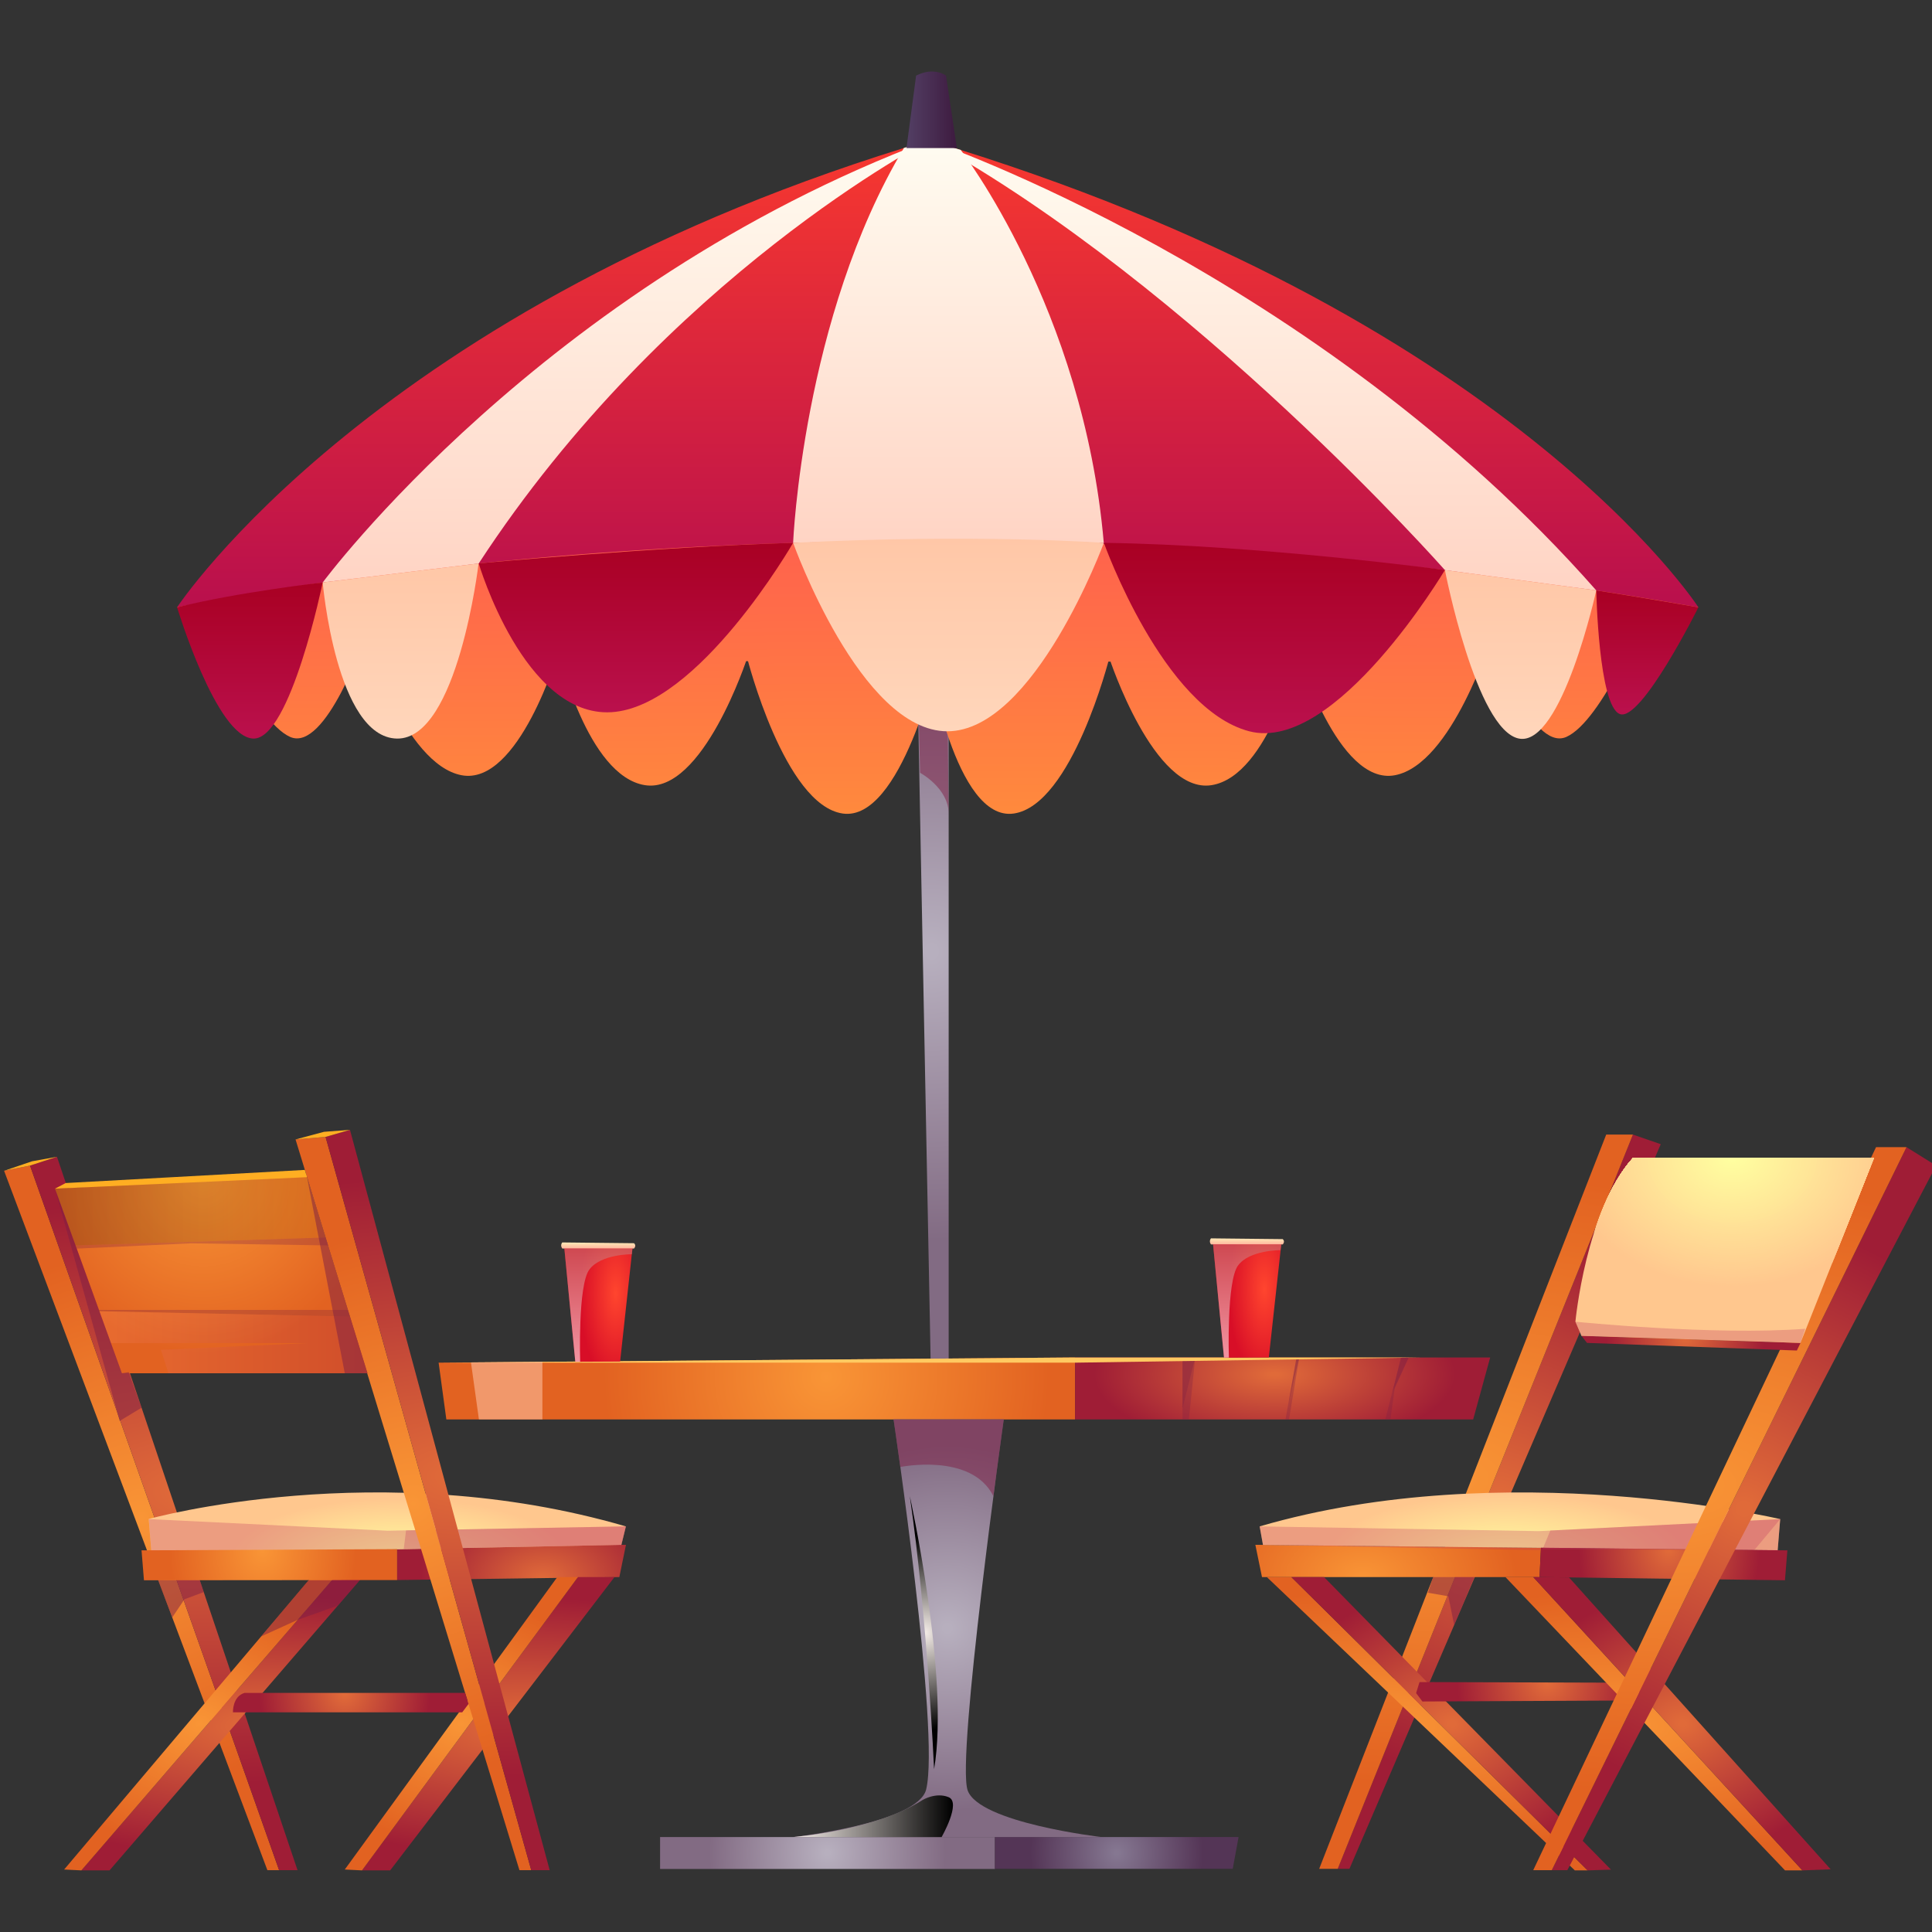 <?xml version="1.0" encoding="utf-8"?>
<!-- Generator: Adobe Illustrator 24.0.1, SVG Export Plug-In . SVG Version: 6.00 Build 0)  -->
<svg version="1.1" id="Layer_1" xmlns="http://www.w3.org/2000/svg" xmlns:xlink="http://www.w3.org/1999/xlink" x="0px" y="0px"
	 viewBox="0 0 175 175" style="enable-background:new 0 0 175 175;" xml:space="preserve">
<rect x="0" y="0" width="175" height="175" fill="#333333" stroke="none"/>
<style type="text/css">
	.st0{fill-rule:evenodd;clip-rule:evenodd;fill:url(#SVGID_1_);}
	.st1{fill-rule:evenodd;clip-rule:evenodd;fill:url(#SVGID_2_);}
	.st2{fill-rule:evenodd;clip-rule:evenodd;fill:url(#SVGID_3_);}
	.st3{fill-rule:evenodd;clip-rule:evenodd;fill:url(#SVGID_4_);}
	.st4{fill-rule:evenodd;clip-rule:evenodd;fill:url(#SVGID_5_);}
	.st5{fill-rule:evenodd;clip-rule:evenodd;fill:url(#SVGID_6_);}
	.st6{opacity:0.3;fill-rule:evenodd;clip-rule:evenodd;fill:#BF3B5E;}
	.st7{fill-rule:evenodd;clip-rule:evenodd;fill:url(#SVGID_7_);}
	.st8{fill-rule:evenodd;clip-rule:evenodd;fill:url(#SVGID_8_);}
	.st9{fill-rule:evenodd;clip-rule:evenodd;fill:url(#SVGID_9_);}
	.st10{fill-rule:evenodd;clip-rule:evenodd;fill:url(#SVGID_10_);}
	.st11{fill-rule:evenodd;clip-rule:evenodd;fill:url(#SVGID_11_);}
	.st12{fill-rule:evenodd;clip-rule:evenodd;fill:url(#SVGID_12_);}
	.st13{fill-rule:evenodd;clip-rule:evenodd;fill:url(#SVGID_13_);}
	.st14{fill-rule:evenodd;clip-rule:evenodd;fill:url(#SVGID_14_);}
	.st15{clip-path:url(#SVGID_16_);fill:#FFC78E;}
	.st16{clip-path:url(#SVGID_16_);fill:#FFC88E;}
	.st17{clip-path:url(#SVGID_16_);fill:#FFC98F;}
	.st18{clip-path:url(#SVGID_16_);fill:#FFCA8F;}
	.st19{clip-path:url(#SVGID_16_);fill:#FFCB8F;}
	.st20{clip-path:url(#SVGID_16_);fill:#FFCC90;}
	.st21{clip-path:url(#SVGID_16_);fill:#FFCD90;}
	.st22{clip-path:url(#SVGID_16_);fill:#FFCE90;}
	.st23{clip-path:url(#SVGID_16_);fill:#FFCF91;}
	.st24{clip-path:url(#SVGID_16_);fill:#FFD091;}
	.st25{clip-path:url(#SVGID_16_);fill:#FFD191;}
	.st26{clip-path:url(#SVGID_16_);fill:#FFD292;}
	.st27{clip-path:url(#SVGID_16_);fill:#FFD392;}
	.st28{clip-path:url(#SVGID_16_);fill:#FFD492;}
	.st29{clip-path:url(#SVGID_16_);fill:#FFD593;}
	.st30{clip-path:url(#SVGID_16_);fill:#FFD693;}
	.st31{clip-path:url(#SVGID_16_);fill:#FFD793;}
	.st32{clip-path:url(#SVGID_16_);fill:#FFD894;}
	.st33{clip-path:url(#SVGID_16_);fill:#FFD994;}
	.st34{clip-path:url(#SVGID_16_);fill:#FFDA94;}
	.st35{clip-path:url(#SVGID_16_);fill:#FFDB95;}
	.st36{clip-path:url(#SVGID_16_);fill:#FFDC95;}
	.st37{clip-path:url(#SVGID_16_);fill:#FFDD95;}
	.st38{clip-path:url(#SVGID_16_);fill:#FFDE96;}
	.st39{clip-path:url(#SVGID_16_);fill:#FFDF96;}
	.st40{clip-path:url(#SVGID_16_);fill:#FFE096;}
	.st41{clip-path:url(#SVGID_16_);fill:#FFE197;}
	.st42{clip-path:url(#SVGID_16_);fill:#FFE297;}
	.st43{clip-path:url(#SVGID_16_);fill:#FFE497;}
	.st44{clip-path:url(#SVGID_16_);fill:#FFE597;}
	.st45{clip-path:url(#SVGID_16_);fill:#FFE698;}
	.st46{clip-path:url(#SVGID_16_);fill:#FFE798;}
	.st47{clip-path:url(#SVGID_16_);fill:#FFE898;}
	.st48{clip-path:url(#SVGID_16_);fill:#FFE999;}
	.st49{clip-path:url(#SVGID_16_);fill:#FFEA99;}
	.st50{clip-path:url(#SVGID_16_);fill:#FFEB99;}
	.st51{clip-path:url(#SVGID_16_);fill:#FFEC9A;}
	.st52{clip-path:url(#SVGID_16_);fill:#FFED9A;}
	.st53{clip-path:url(#SVGID_16_);fill:#FFEE9A;}
	.st54{clip-path:url(#SVGID_16_);fill:#FFEF9B;}
	.st55{clip-path:url(#SVGID_16_);fill:#FFF09B;}
	.st56{clip-path:url(#SVGID_16_);fill:#FFF19B;}
	.st57{clip-path:url(#SVGID_16_);fill:#FFF29C;}
	.st58{clip-path:url(#SVGID_16_);fill:#FFF39C;}
	.st59{clip-path:url(#SVGID_16_);fill:#FFF49C;}
	.st60{clip-path:url(#SVGID_16_);fill:#FFF59D;}
	.st61{clip-path:url(#SVGID_16_);fill:#FFF69D;}
	.st62{clip-path:url(#SVGID_16_);fill:#FFF79D;}
	.st63{clip-path:url(#SVGID_16_);fill:#FFF89E;}
	.st64{clip-path:url(#SVGID_16_);fill:#FFF99E;}
	.st65{clip-path:url(#SVGID_16_);fill:#FFFA9E;}
	.st66{clip-path:url(#SVGID_16_);fill:#FFFB9F;}
	.st67{clip-path:url(#SVGID_16_);fill:#FFFC9F;}
	.st68{clip-path:url(#SVGID_16_);fill:#FFFD9F;}
	.st69{clip-path:url(#SVGID_16_);fill:#FFFEA0;}
	.st70{clip-path:url(#SVGID_16_);fill:#FFFFA0;}
	.st71{opacity:0.5;fill-rule:evenodd;clip-rule:evenodd;fill:#7E1E44;}
	.st72{fill-rule:evenodd;clip-rule:evenodd;fill:url(#SVGID_17_);}
	.st73{fill-rule:evenodd;clip-rule:evenodd;fill:url(#SVGID_18_);}
	.st74{fill-rule:evenodd;clip-rule:evenodd;fill:url(#SVGID_19_);}
	.st75{fill-rule:evenodd;clip-rule:evenodd;fill:url(#SVGID_20_);}
	.st76{fill-rule:evenodd;clip-rule:evenodd;fill:url(#SVGID_21_);}
	.st77{fill-rule:evenodd;clip-rule:evenodd;fill:url(#SVGID_22_);}
	.st78{fill-rule:evenodd;clip-rule:evenodd;fill:url(#SVGID_23_);}
	.st79{fill-rule:evenodd;clip-rule:evenodd;fill:url(#SVGID_24_);}
	.st80{opacity:0.3;fill-rule:evenodd;clip-rule:evenodd;fill:#7E1E44;}
	.st81{fill-rule:evenodd;clip-rule:evenodd;fill:#FFC961;}
	.st82{opacity:0.5;fill-rule:evenodd;clip-rule:evenodd;fill:#FFCEB6;}
	.st83{fill-rule:evenodd;clip-rule:evenodd;fill:url(#SVGID_25_);}
	.st84{fill-rule:evenodd;clip-rule:evenodd;fill:url(#SVGID_26_);}
	.st85{fill-rule:evenodd;clip-rule:evenodd;fill:url(#SVGID_27_);}
	.st86{fill-rule:evenodd;clip-rule:evenodd;fill:url(#SVGID_28_);}
	.st87{fill-rule:evenodd;clip-rule:evenodd;fill:url(#SVGID_29_);}
	.st88{fill-rule:evenodd;clip-rule:evenodd;fill:url(#SVGID_30_);}
	.st89{fill-rule:evenodd;clip-rule:evenodd;fill:url(#SVGID_31_);}
	.st90{fill-rule:evenodd;clip-rule:evenodd;fill:url(#SVGID_32_);}
	.st91{fill-rule:evenodd;clip-rule:evenodd;fill:url(#SVGID_33_);}
	.st92{fill-rule:evenodd;clip-rule:evenodd;fill:url(#SVGID_34_);}
	.st93{fill-rule:evenodd;clip-rule:evenodd;fill:url(#SVGID_35_);}
	.st94{fill-rule:evenodd;clip-rule:evenodd;fill:url(#SVGID_36_);}
	.st95{fill-rule:evenodd;clip-rule:evenodd;fill:url(#SVGID_37_);}
	.st96{fill-rule:evenodd;clip-rule:evenodd;fill:url(#SVGID_38_);}
	.st97{fill-rule:evenodd;clip-rule:evenodd;fill:#FFAE22;}
	.st98{fill-rule:evenodd;clip-rule:evenodd;fill:url(#SVGID_39_);}
	.st99{opacity:0.2;fill-rule:evenodd;clip-rule:evenodd;fill:url(#SVGID_40_);}
	.st100{opacity:0.2;fill-rule:evenodd;clip-rule:evenodd;fill:url(#SVGID_41_);}
	.st101{fill-rule:evenodd;clip-rule:evenodd;fill:url(#SVGID_42_);}
	.st102{fill-rule:evenodd;clip-rule:evenodd;fill:url(#SVGID_43_);}
	.st103{fill-rule:evenodd;clip-rule:evenodd;fill:url(#SVGID_44_);}
	.st104{fill-rule:evenodd;clip-rule:evenodd;fill:url(#SVGID_45_);}
	.st105{fill-rule:evenodd;clip-rule:evenodd;fill:url(#SVGID_46_);}
	.st106{fill-rule:evenodd;clip-rule:evenodd;fill:url(#SVGID_47_);}
	.st107{fill-rule:evenodd;clip-rule:evenodd;fill:url(#SVGID_48_);}
	.st108{fill-rule:evenodd;clip-rule:evenodd;fill:url(#SVGID_49_);}
	.st109{fill-rule:evenodd;clip-rule:evenodd;fill:url(#SVGID_50_);}
	.st110{fill-rule:evenodd;clip-rule:evenodd;fill:url(#SVGID_51_);}
	.st111{fill-rule:evenodd;clip-rule:evenodd;fill:url(#SVGID_52_);}
	.st112{fill-rule:evenodd;clip-rule:evenodd;fill:url(#SVGID_53_);}
	.st113{fill-rule:evenodd;clip-rule:evenodd;fill:url(#SVGID_54_);}
	.st114{opacity:0.67;fill-rule:evenodd;clip-rule:evenodd;fill:url(#SVGID_55_);}
	.st115{fill-rule:evenodd;clip-rule:evenodd;fill:url(#SVGID_56_);}
	.st116{fill-rule:evenodd;clip-rule:evenodd;fill:url(#SVGID_57_);}
	.st117{opacity:0.67;fill-rule:evenodd;clip-rule:evenodd;fill:url(#SVGID_58_);}
	.st118{fill-rule:evenodd;clip-rule:evenodd;fill:url(#SVGID_59_);}
	.st119{fill-rule:evenodd;clip-rule:evenodd;fill:url(#SVGID_60_);}
</style>
<g>
	
		<radialGradient id="SVGID_1_" cx="629.213" cy="136.027" r="25.69" gradientTransform="matrix(-1 0 0 1 765.009 0)" gradientUnits="userSpaceOnUse">
		<stop  offset="0.022" style="stop-color:#E06A39"/>
		<stop  offset="0.994" style="stop-color:#9F1D36"/>
	</radialGradient>
	<polygon class="st0" points="122.23,169.28 150.43,103.64 147.91,102.77 121.17,169.28 	"/>
	
		<radialGradient id="SVGID_2_" cx="635.163" cy="8780.343" r="56.656" gradientTransform="matrix(-1 0 0 0.488 765.009 -4150.869)" gradientUnits="userSpaceOnUse">
		<stop  offset="0" style="stop-color:#F99536"/>
		<stop  offset="1" style="stop-color:#E26221"/>
	</radialGradient>
	<polygon class="st1" points="147.91,102.77 145.49,102.77 119.49,169.28 121.17,169.28 	"/>
	
		<radialGradient id="SVGID_3_" cx="760.171" cy="8798.878" r="19.419" gradientTransform="matrix(-0.719 0 0 0.488 670.004 -4150.869)" gradientUnits="userSpaceOnUse">
		<stop  offset="0" style="stop-color:#F99536"/>
		<stop  offset="1" style="stop-color:#E26221"/>
	</radialGradient>
	<polygon class="st2" points="139.58,140.19 113.71,139.93 114.31,142.85 139.45,142.85 	"/>
	
		<radialGradient id="SVGID_4_" cx="592.804" cy="8826.301" r="25.12" gradientTransform="matrix(-1.247 0 0 0.488 864.623 -4150.869)" gradientUnits="userSpaceOnUse">
		<stop  offset="0" style="stop-color:#F99536"/>
		<stop  offset="1" style="stop-color:#E26221"/>
	</radialGradient>
	<polygon class="st3" points="114.75,142.85 142.65,169.42 143.81,169.42 116.97,142.85 	"/>
	
		<radialGradient id="SVGID_5_" cx="587.904" cy="156.136" r="12.473" gradientTransform="matrix(-1.247 0 0 1 864.623 0)" gradientUnits="userSpaceOnUse">
		<stop  offset="0.022" style="stop-color:#E06A39"/>
		<stop  offset="0.994" style="stop-color:#9F1D36"/>
	</radialGradient>
	<polygon class="st4" points="116.97,142.85 119.93,142.85 145.92,169.35 143.81,169.42 	"/>
	<g>
		
			<radialGradient id="SVGID_6_" cx="628.52" cy="15065.698" r="16.653" gradientTransform="matrix(-1 0 0 0.356 765.009 -5222.218)" gradientUnits="userSpaceOnUse">
			<stop  offset="0" style="stop-color:#FFFFA0"/>
			<stop  offset="1" style="stop-color:#FFC78E"/>
		</radialGradient>
		<path class="st5" d="M161.02,140.43l0.23-2.83c0,0-24.82-5.85-47.15,0.66l0.3,1.68L161.02,140.43z"/>
		<polygon class="st6" points="161.25,137.6 139.4,138.69 114.1,138.26 114.4,139.94 158.59,140.78 		"/>
	</g>
	
		<radialGradient id="SVGID_7_" cx="624.846" cy="152.401" r="8.228" gradientTransform="matrix(-1 0 0 1 765.009 0)" gradientUnits="userSpaceOnUse">
		<stop  offset="0.022" style="stop-color:#E06A39"/>
		<stop  offset="0.994" style="stop-color:#9F1D36"/>
	</radialGradient>
	<path class="st7" d="M149.98,154.02c0,0,1.64-1.27,0.53-1.59l-21.93-0.07l-0.31,1l0.57,0.76L149.98,154.02z"/>
	
		<radialGradient id="SVGID_8_" cx="576.108" cy="8826.301" r="24.672" gradientTransform="matrix(-1.247 0 0 0.488 864.623 -4150.869)" gradientUnits="userSpaceOnUse">
		<stop  offset="0" style="stop-color:#F99536"/>
		<stop  offset="1" style="stop-color:#E26221"/>
	</radialGradient>
	<polygon class="st8" points="136.36,142.85 161.69,169.42 163.26,169.42 138.88,142.85 	"/>
	
		<radialGradient id="SVGID_9_" cx="571.142" cy="156.136" r="12.105" gradientTransform="matrix(-1.247 0 0 1 864.623 0)" gradientUnits="userSpaceOnUse">
		<stop  offset="0.022" style="stop-color:#E06A39"/>
		<stop  offset="0.994" style="stop-color:#9F1D36"/>
	</radialGradient>
	<polygon class="st9" points="138.88,142.85 142.12,142.88 165.82,169.32 163.26,169.42 	"/>
	
		<radialGradient id="SVGID_10_" cx="661.713" cy="140.274" r="9.819" gradientTransform="matrix(-0.84 0 0 1 707.026 0)" gradientUnits="userSpaceOnUse">
		<stop  offset="0.022" style="stop-color:#E06A39"/>
		<stop  offset="0.994" style="stop-color:#9F1D36"/>
	</radialGradient>
	<polygon class="st10" points="161.9,140.43 161.68,143.14 139.45,142.85 139.58,140.19 	"/>
	<polygon class="st6" points="139.72,140.34 140.43,138.63 161.25,137.6 161.02,140.43 	"/>
	
		<radialGradient id="SVGID_11_" cx="607.048" cy="136.655" r="26.221" gradientTransform="matrix(-1 0 0 1 765.009 0)" gradientUnits="userSpaceOnUse">
		<stop  offset="0.022" style="stop-color:#E06A39"/>
		<stop  offset="0.994" style="stop-color:#9F1D36"/>
	</radialGradient>
	<polygon class="st11" points="141.97,169.4 175.37,105.58 172.69,103.91 140.56,169.4 	"/>
	
		<radialGradient id="SVGID_12_" cx="613.809" cy="8781.752" r="56.705" gradientTransform="matrix(-1 0 0 0.488 765.009 -4150.869)" gradientUnits="userSpaceOnUse">
		<stop  offset="0" style="stop-color:#F99536"/>
		<stop  offset="1" style="stop-color:#E26221"/>
	</radialGradient>
	<polygon class="st12" points="172.69,103.91 169.93,103.91 138.88,169.4 140.56,169.4 	"/>
	<radialGradient id="SVGID_13_" cx="155.623" cy="106.029" r="14.226" gradientUnits="userSpaceOnUse">
		<stop  offset="0" style="stop-color:#F99536"/>
		<stop  offset="1" style="stop-color:#E26221"/>
	</radialGradient>
	<polygon class="st13" points="147.96,105.58 143.25,121 163.09,121.64 169.34,105.58 	"/>
	<radialGradient id="SVGID_14_" cx="152.661" cy="121.041" r="7.197" gradientUnits="userSpaceOnUse">
		<stop  offset="0.022" style="stop-color:#E06A39"/>
		<stop  offset="0.994" style="stop-color:#9F1D36"/>
	</radialGradient>
	<polygon class="st14" points="143.25,121 143.75,121.64 162.76,122.33 163.09,121.64 	"/>
	<g>
		<g>
			<defs>
				<path id="SVGID_15_" d="M143.25,121l-0.55-1.28c0,0,0.94-10.1,5.21-14.83h21.83l-6.65,16.75L143.25,121z"/>
			</defs>
			<clipPath id="SVGID_16_">
				<use xlink:href="#SVGID_15_"  style="overflow:visible;"/>
			</clipPath>
			<rect x="142.7" y="104.89" class="st15" width="27.04" height="16.75"/>
			<path class="st15" d="M142.14,104.77v-0.44h28.17v0.44h1.94c0,6.58-6.87,11.91-15.35,11.91c-8.48,0-15.35-5.33-15.35-11.91
				H142.14z"/>
			<path class="st16" d="M142.14,104.77v-0.44h28.17v0.44h1.67c0,6.46-6.75,11.7-15.07,11.7c-8.32,0-15.07-5.24-15.07-11.7H142.14z"
				/>
			<path class="st17" d="M142.1,104.77c0-0.79,0.1-1.57,0.3-2.32v1.87h27.9v0.44h1.39c0,6.34-6.63,11.49-14.8,11.49
				C148.73,116.26,142.1,111.11,142.1,104.77z"/>
			<path class="st18" d="M142.38,104.77c0-1.56,0.41-3.04,1.14-4.39v3.94h26.77v-3.94c0.73,1.35,1.14,2.83,1.14,4.39
				c0,6.23-6.5,11.28-14.52,11.28C148.88,116.04,142.38,111,142.38,104.77z"/>
			<path class="st19" d="M142.65,104.77c0-1.53,0.4-2.98,1.12-4.31v3.86h26.26v-3.86c0.72,1.32,1.12,2.78,1.12,4.31
				c0,6.11-6.38,11.06-14.25,11.06C149.03,115.83,142.65,110.88,142.65,104.77z"/>
			<path class="st20" d="M142.92,104.77c0-1.5,0.39-2.93,1.1-4.22v3.78h25.76v-3.78c0.71,1.3,1.1,2.73,1.1,4.22
				c0,5.99-6.26,10.85-13.98,10.85S142.92,110.76,142.92,104.77z"/>
			<path class="st21" d="M143.2,104.77c0-1.47,0.38-2.87,1.08-4.14v3.7h25.25v-3.7c0.69,1.27,1.08,2.67,1.08,4.14
				c0,5.87-6.13,10.64-13.7,10.64C149.33,115.41,143.2,110.64,143.2,104.77z"/>
			<path class="st22" d="M143.47,104.77c0-1.44,0.38-2.81,1.06-4.06v3.61h24.75v-3.61c0.68,1.25,1.06,2.62,1.06,4.06
				c0,5.76-6.01,10.42-13.43,10.42C149.48,115.19,143.47,110.53,143.47,104.77z"/>
			<path class="st23" d="M143.75,104.77c0-1.41,0.37-2.75,1.03-3.97v3.53h24.24v-3.53c0.67,1.22,1.03,2.57,1.03,3.97
				c0,5.64-5.89,10.21-13.15,10.21S143.75,110.41,143.75,104.77z"/>
			<path class="st24" d="M144.02,104.77c0-1.38,0.36-2.7,1.01-3.89v3.45h23.74v-3.45c0.65,1.2,1.01,2.51,1.01,3.89
				c0,5.52-5.77,10-12.88,10C149.79,114.77,144.02,110.29,144.02,104.77z"/>
			<path class="st25" d="M144.29,104.77c0-1.35,0.35-2.64,0.99-3.81v3.36h23.23v-3.36c0.64,1.17,0.99,2.46,0.99,3.81
				c0,5.4-5.64,9.79-12.61,9.79S144.29,110.17,144.29,104.77z"/>
			<path class="st26" d="M144.57,104.77c0-1.32,0.35-2.58,0.97-3.73v3.28h22.73v-3.28c0.62,1.15,0.97,2.4,0.97,3.73
				c0,5.29-5.52,9.57-12.33,9.57C150.09,114.34,144.57,110.06,144.57,104.77z"/>
			<path class="st27" d="M144.84,104.77c0-1.29,0.34-2.52,0.95-3.64v3.2h22.22v-3.2c0.61,1.12,0.95,2.35,0.95,3.64
				c0,5.17-5.4,9.36-12.06,9.36S144.84,109.94,144.84,104.77z"/>
			<path class="st28" d="M145.12,104.77c0-1.26,0.33-2.47,0.93-3.56v3.12h21.72v-3.12c0.6,1.09,0.93,2.3,0.93,3.56
				c0,5.05-5.28,9.15-11.78,9.15C150.39,113.92,145.12,109.82,145.12,104.77z"/>
			<path class="st29" d="M145.39,104.77c0-1.23,0.32-2.41,0.9-3.48v3.03h21.21v-3.03c0.58,1.07,0.9,2.24,0.9,3.48
				c0,4.93-5.15,8.94-11.51,8.94S145.39,109.7,145.39,104.77z"/>
			<path class="st30" d="M145.66,104.77c0-1.2,0.31-2.35,0.88-3.4v2.95h20.71v-2.95c0.57,1.04,0.88,2.19,0.88,3.4
				c0,4.82-5.03,8.72-11.24,8.72C150.69,113.49,145.66,109.59,145.66,104.77z"/>
			<path class="st31" d="M145.94,104.77c0-1.17,0.31-2.29,0.86-3.31v2.87H167v-2.87c0.55,1.02,0.86,2.14,0.86,3.31
				c0,4.7-4.91,8.51-10.96,8.51S145.94,109.47,145.94,104.77z"/>
			<path class="st32" d="M146.21,104.77c0-1.15,0.3-2.24,0.84-3.23v2.78h19.7v-2.78c0.54,0.99,0.84,2.08,0.84,3.23
				c0,4.58-4.79,8.3-10.69,8.3C151,113.07,146.21,109.35,146.21,104.77z"/>
			<path class="st33" d="M146.49,104.77c0-1.12,0.29-2.18,0.82-3.15v2.7h19.19v-2.7c0.53,0.97,0.82,2.03,0.82,3.15
				c0,4.46-4.66,8.08-10.41,8.08C151.15,112.85,146.49,109.23,146.49,104.77z"/>
			<path class="st34" d="M146.76,104.77c0-1.09,0.28-2.12,0.8-3.06v2.62h18.69v-2.62c0.51,0.94,0.8,1.98,0.8,3.06
				c0,4.35-4.54,7.87-10.14,7.87C151.3,112.64,146.76,109.12,146.76,104.77z"/>
			<path class="st35" d="M147.03,104.77c0-1.06,0.28-2.06,0.78-2.98v2.54h18.18v-2.54c0.5,0.92,0.78,1.92,0.78,2.98
				c0,4.23-4.42,7.66-9.87,7.66S147.03,109,147.03,104.77z"/>
			<path class="st36" d="M147.31,104.77c0-1.03,0.27-2.01,0.75-2.9v2.45h17.68v-2.45c0.49,0.89,0.75,1.87,0.75,2.9
				c0,4.11-4.29,7.45-9.59,7.45C151.6,112.22,147.31,108.88,147.31,104.77z"/>
			<path class="st37" d="M147.58,104.77c0-1,0.26-1.95,0.73-2.82v2.37h17.17v-2.37c0.47,0.87,0.73,1.82,0.73,2.82
				c0,3.99-4.17,7.23-9.32,7.23S147.58,108.76,147.58,104.77z"/>
			<path class="st38" d="M147.86,104.77c0-0.97,0.25-1.89,0.71-2.73v2.29h16.67v-2.29c0.46,0.84,0.71,1.76,0.71,2.73
				c0,3.88-4.05,7.02-9.04,7.02C151.9,111.79,147.86,108.65,147.86,104.77z"/>
			<path class="st39" d="M148.13,104.77c0-0.94,0.25-1.84,0.69-2.65v2.2h16.16v-2.2c0.44,0.81,0.69,1.71,0.69,2.65
				c0,3.76-3.93,6.81-8.77,6.81C152.06,111.58,148.13,108.53,148.13,104.77z"/>
			<path class="st40" d="M148.4,104.77c0-0.91,0.24-1.78,0.67-2.57v2.12h15.66v-2.12c0.43,0.79,0.67,1.66,0.67,2.57
				c0,3.64-3.8,6.6-8.5,6.6C152.21,111.36,148.4,108.41,148.4,104.77z"/>
			<path class="st41" d="M148.68,104.77c0-0.88,0.23-1.72,0.65-2.48v2.04h15.15v-2.04c0.42,0.76,0.65,1.6,0.65,2.48
				c0,3.52-3.68,6.38-8.22,6.38C152.36,111.15,148.68,108.29,148.68,104.77z"/>
			<path class="st42" d="M148.95,104.77c0-1.7,0.89-3.25,2.33-4.36v3.92h11.24v-3.92c1.44,1.12,2.33,2.66,2.33,4.36
				c0,3.41-3.56,6.17-7.95,6.17S148.95,108.18,148.95,104.77z"/>
			<path class="st43" d="M149.23,104.77c0-1.64,0.86-3.13,2.25-4.21v3.77h10.85v-3.77c1.39,1.08,2.25,2.57,2.25,4.21
				c0,3.29-3.44,5.96-7.67,5.96C152.66,110.73,149.23,108.06,149.23,104.77z"/>
			<path class="st44" d="M149.5,104.77c0-1.59,0.83-3.02,2.17-4.06v3.62h10.46v-3.62c1.34,1.04,2.17,2.48,2.17,4.06
				c0,3.17-3.31,5.74-7.4,5.74S149.5,107.94,149.5,104.77z"/>
			<path class="st45" d="M149.77,104.77c0-1.53,0.8-2.91,2.09-3.91v3.47h10.08v-3.47c1.29,1,2.09,2.38,2.09,3.91
				c0,3.05-3.19,5.53-7.13,5.53C152.96,110.3,149.77,107.82,149.77,104.77z"/>
			<path class="st46" d="M150.05,104.77c0-1.47,0.77-2.8,2.01-3.76v3.32h9.69v-3.32c1.24,0.96,2.01,2.29,2.01,3.76
				c0,2.94-3.07,5.32-6.85,5.32S150.05,107.71,150.05,104.77z"/>
			<path class="st47" d="M150.32,104.77c0-1.41,0.74-2.69,1.93-3.61v3.17h9.3v-3.17c1.19,0.92,1.93,2.2,1.93,3.61
				c0,2.82-2.94,5.11-6.58,5.11C153.27,109.88,150.32,107.59,150.32,104.77z"/>
			<path class="st48" d="M150.6,104.77c0-1.35,0.71-2.57,1.85-3.46v3.01h8.91v-3.01c1.14,0.89,1.85,2.11,1.85,3.46
				c0,2.7-2.82,4.89-6.3,4.89C153.42,109.66,150.6,107.47,150.6,104.77z"/>
			<path class="st49" d="M150.87,104.77c0-1.29,0.67-2.46,1.77-3.31v2.86h8.53v-2.86c1.09,0.85,1.77,2.02,1.77,3.31
				c0,2.58-2.7,4.68-6.03,4.68C153.57,109.45,150.87,107.35,150.87,104.77z"/>
			<path class="st50" d="M151.14,104.77c0-1.23,0.64-2.35,1.69-3.16v2.71h8.14v-2.71c1.04,0.81,1.69,1.93,1.69,3.16
				c0,2.47-2.58,4.47-5.75,4.47S151.14,107.24,151.14,104.77z"/>
			<ellipse class="st51" cx="156.9" cy="104.77" rx="5.48" ry="4.25"/>
			<ellipse class="st52" cx="156.9" cy="104.77" rx="5.21" ry="4.04"/>
			<ellipse class="st53" cx="156.9" cy="104.77" rx="4.93" ry="3.83"/>
			<path class="st54" d="M152.24,104.77c0-2,2.09-3.62,4.66-3.62s4.66,1.62,4.66,3.62c0,2-2.09,3.62-4.66,3.62
				S152.24,106.77,152.24,104.77z"/>
			<ellipse class="st55" cx="156.9" cy="104.77" rx="4.38" ry="3.4"/>
			<ellipse class="st56" cx="156.9" cy="104.77" rx="4.11" ry="3.19"/>
			<path class="st57" d="M153.06,104.77c0-1.64,1.72-2.98,3.84-2.98c2.12,0,3.84,1.33,3.84,2.98s-1.72,2.98-3.84,2.98
				C154.78,107.75,153.06,106.41,153.06,104.77z"/>
			<ellipse class="st58" cx="156.9" cy="104.77" rx="3.56" ry="2.77"/>
			<ellipse class="st59" cx="156.9" cy="104.77" rx="3.29" ry="2.55"/>
			<path class="st60" d="M153.88,104.77c0-1.29,1.35-2.34,3.01-2.34c1.66,0,3.01,1.05,3.01,2.34s-1.35,2.34-3.01,2.34
				C155.23,107.11,153.88,106.06,153.88,104.77z"/>
			<path class="st61" d="M154.16,104.77c0-1.17,1.23-2.13,2.74-2.13s2.74,0.95,2.74,2.13c0,1.18-1.23,2.13-2.74,2.13
				S154.16,105.94,154.16,104.77z"/>
			<ellipse class="st62" cx="156.9" cy="104.77" rx="2.47" ry="1.91"/>
			<path class="st63" d="M154.71,104.77c0-0.94,0.98-1.7,2.19-1.7c1.21,0,2.19,0.76,2.19,1.7s-0.98,1.7-2.19,1.7
				C155.69,106.47,154.71,105.71,154.71,104.77z"/>
			<path class="st64" d="M154.98,104.77c0-0.82,0.86-1.49,1.92-1.49c1.06,0,1.92,0.67,1.92,1.49c0,0.82-0.86,1.49-1.92,1.49
				C155.84,106.26,154.98,105.59,154.98,104.77z"/>
			<ellipse class="st65" cx="156.9" cy="104.77" rx="1.64" ry="1.28"/>
			<path class="st66" d="M155.53,104.77c0-0.59,0.61-1.06,1.37-1.06c0.76,0,1.37,0.48,1.37,1.06s-0.61,1.06-1.37,1.06
				C156.14,105.83,155.53,105.36,155.53,104.77z"/>
			<path class="st67" d="M155.8,104.77c0-0.47,0.49-0.85,1.1-0.85s1.1,0.38,1.1,0.85c0,0.47-0.49,0.85-1.1,0.85
				S155.8,105.24,155.8,104.77z"/>
			<ellipse class="st68" cx="156.9" cy="104.77" rx="0.82" ry="0.64"/>
			<path class="st69" d="M156.35,104.77c0-0.23,0.25-0.43,0.55-0.43s0.55,0.19,0.55,0.43c0,0.24-0.25,0.43-0.55,0.43
				S156.35,105,156.35,104.77z"/>
			<path class="st70" d="M156.63,104.77c0-0.12,0.12-0.21,0.27-0.21c0.15,0,0.27,0.1,0.27,0.21c0,0.12-0.12,0.21-0.27,0.21
				C156.75,104.98,156.63,104.89,156.63,104.77z"/>
		</g>
	</g>
	<path class="st6" d="M143.25,121l-0.55-1.28c0,0,12.47,1.27,20.82,0.64l-0.43,1.27L143.25,121z"/>
	<polygon class="st71" points="129.34,144.27 131.19,144.59 131.72,147.2 133.55,142.85 129.81,142.85 	"/>
</g>
<radialGradient id="SVGID_17_" cx="84.392" cy="84.013" r="22.265" gradientTransform="matrix(1 0 0 1.183 0 -13.222)" gradientUnits="userSpaceOnUse">
	<stop  offset="0.022" style="stop-color:#B7AFBE"/>
	<stop  offset="0.994" style="stop-color:#826B83"/>
</radialGradient>
<polygon class="st72" points="84.3,123.43 82.86,48.99 85.93,48.99 85.93,123.28 "/>
<path class="st71" d="M83.34,70c0,0,2.59,1.38,2.59,3.72l-0.12-11.08h-2.64L83.34,70z"/>
<linearGradient id="SVGID_18_" gradientUnits="userSpaceOnUse" x1="52.136" y1="73.993" x2="51.897" y2="33.761">
	<stop  offset="5.586590e-03" style="stop-color:#FF893D"/>
	<stop  offset="0.978" style="stop-color:#FF4B56"/>
</linearGradient>
<path class="st73" d="M19.14,55.67c0,0,3.91,9.64,7.14,11.08c3.23,1.43,6.79-9.07,6.79-9.07s3.56,11.56,8.74,12.54
	c5.18,0.98,8.77-11.17,8.77-11.17s2.61,11.24,7.84,12.07c5.23,0.83,9.26-11.52,9.26-11.52s3.37,13.33,8.66,14.09
	c5.29,0.75,8.6-13.82,8.6-13.82L19.14,55.67z"/>
<linearGradient id="SVGID_19_" gradientUnits="userSpaceOnUse" x1="500.237" y1="73.695" x2="499.998" y2="33.463" gradientTransform="matrix(-1 0 0 1 616.739 0)">
	<stop  offset="5.586590e-03" style="stop-color:#FF893D"/>
	<stop  offset="0.978" style="stop-color:#FF4B56"/>
</linearGradient>
<path class="st74" d="M149.02,55.67c0,0-3.91,9.64-7.14,11.08c-3.23,1.43-6.79-9.07-6.79-9.07s-3.56,11.56-8.74,12.54
	c-5.18,0.98-8.77-11.17-8.77-11.17s-2.61,11.24-7.84,12.07c-5.23,0.83-9.26-11.52-9.26-11.52s-3.37,13.33-8.66,14.09
	c-5.29,0.75-7.65-13.77-7.65-13.77L149.02,55.67z"/>
<g>
	<radialGradient id="SVGID_20_" cx="74.843" cy="124.7" r="20.205" gradientUnits="userSpaceOnUse">
		<stop  offset="0" style="stop-color:#F99536"/>
		<stop  offset="1" style="stop-color:#E26221"/>
	</radialGradient>
	<polygon class="st75" points="39.73,123.43 40.43,128.57 97.38,128.57 97.38,122.96 	"/>
	
		<radialGradient id="SVGID_21_" cx="160.962" cy="8761.013" r="13.778" gradientTransform="matrix(1.194 0 0 0.488 -76.73 -4150.869)" gradientUnits="userSpaceOnUse">
		<stop  offset="0.022" style="stop-color:#E06A39"/>
		<stop  offset="0.994" style="stop-color:#9F1D36"/>
	</radialGradient>
	<polygon class="st76" points="97.38,122.96 134.98,122.96 133.44,128.57 97.38,128.57 	"/>
	<radialGradient id="SVGID_22_" cx="74.953" cy="167.839" r="10.773" gradientUnits="userSpaceOnUse">
		<stop  offset="0.022" style="stop-color:#B7AFBE"/>
		<stop  offset="0.994" style="stop-color:#826B83"/>
	</radialGradient>
	<rect x="59.79" y="166.4" class="st77" width="30.33" height="2.89"/>
	<radialGradient id="SVGID_23_" cx="101.155" cy="167.839" r="7.87" gradientUnits="userSpaceOnUse">
		<stop  offset="0.022" style="stop-color:#857791"/>
		<stop  offset="0.994" style="stop-color:#543556"/>
	</radialGradient>
	<polygon class="st78" points="111.66,169.28 112.19,166.4 90.12,166.4 90.12,169.28 	"/>
	<radialGradient id="SVGID_24_" cx="85.809" cy="147.484" r="16.627" gradientUnits="userSpaceOnUse">
		<stop  offset="0.022" style="stop-color:#B7AFBE"/>
		<stop  offset="0.994" style="stop-color:#826B83"/>
	</radialGradient>
	<path class="st79" d="M71.84,166.4c0,0,11.3-1.26,12.05-4.31c1.28-5.19-2.95-33.52-2.95-33.52h9.98c0,0-4.31,30.65-3.27,33.6
		s12.13,4.23,12.13,4.23L71.84,166.4z"/>
	<path class="st71" d="M81.55,132.88c0,0,6.45-1.33,8.43,2.64l0.94-6.95h-9.98L81.55,132.88z"/>
	<polygon class="st80" points="107.11,128.57 107.11,122.96 108.26,122.96 107.69,128.57 	"/>
	<polygon class="st80" points="116.44,128.57 117.44,122.96 117.69,122.96 116.76,128.57 	"/>
	<polygon class="st80" points="125.48,128.57 126.91,122.96 127.6,122.96 126.34,125.76 125.94,128.57 	"/>
	<polygon class="st80" points="107.11,122.96 107.11,127.59 108.26,122.96 	"/>
	<polygon class="st80" points="117.44,122.96 116.73,126.98 117.69,122.96 	"/>
	<polygon class="st80" points="126.91,122.96 126.11,126.13 127.6,122.96 	"/>
	<polygon class="st81" points="39.73,123.43 97.38,123.43 128.87,122.96 97.38,122.96 	"/>
	<polygon class="st82" points="43.38,128.57 42.66,123.41 49.13,123.35 49.13,128.57 	"/>
	<linearGradient id="SVGID_25_" gradientUnits="userSpaceOnUse" x1="71.839" y1="164.512" x2="86.317" y2="164.512">
		<stop  offset="0" style="stop-color:#F6EEE9"/>
		<stop  offset="1" style="stop-color:#000000"/>
	</linearGradient>
	<path class="st83" d="M83.57,163.04c0,0,1.2-0.73,2.36-0.25c1.16,0.48-0.64,3.61-0.64,3.61l-13.45,0
		C71.84,166.4,79.3,165.81,83.57,163.04z"/>
	<radialGradient id="SVGID_26_" cx="83.679" cy="147.889" r="8.79" gradientUnits="userSpaceOnUse">
		<stop  offset="0" style="stop-color:#F6EEE9"/>
		<stop  offset="1" style="stop-color:#000000"/>
	</radialGradient>
	<path class="st84" d="M82.41,135.52c0,0,3.63,16.35,2.2,24.73C84.61,160.25,83.97,146.13,82.41,135.52z"/>
</g>
<g>
	
		<radialGradient id="SVGID_27_" cx="-63.744" cy="8799.12" r="15.665" gradientTransform="matrix(0.719 0 0 0.488 95.005 -4150.869)" gradientUnits="userSpaceOnUse">
		<stop  offset="0.022" style="stop-color:#E06A39"/>
		<stop  offset="0.994" style="stop-color:#9F1D36"/>
	</radialGradient>
	<polygon class="st85" points="35.97,139.93 56.7,139.93 56.1,142.85 35.97,143.12 	"/>
	
		<radialGradient id="SVGID_28_" cx="117.828" cy="8826.301" r="23.911" gradientTransform="matrix(1.247 0 0 0.488 -99.614 -4150.869)" gradientUnits="userSpaceOnUse">
		<stop  offset="0.022" style="stop-color:#E06A39"/>
		<stop  offset="0.994" style="stop-color:#9F1D36"/>
	</radialGradient>
	<polygon class="st86" points="55.66,142.85 35.34,169.42 32.79,169.42 52.35,142.85 	"/>
	<radialGradient id="SVGID_29_" cx="12.824" cy="137.49" r="24.221" gradientUnits="userSpaceOnUse">
		<stop  offset="0" style="stop-color:#F99536"/>
		<stop  offset="1" style="stop-color:#E26221"/>
	</radialGradient>
	<polygon class="st87" points="24.22,169.4 0.37,106.05 2.72,105.58 25.28,169.4 	"/>
	
		<radialGradient id="SVGID_30_" cx="18.127" cy="8782.744" r="54.589" gradientTransform="matrix(1 0 0 0.488 0 -4150.869)" gradientUnits="userSpaceOnUse">
		<stop  offset="0.022" style="stop-color:#E06A39"/>
		<stop  offset="0.994" style="stop-color:#9F1D36"/>
	</radialGradient>
	<polygon class="st88" points="2.72,105.58 5.16,104.78 26.95,169.4 25.28,169.4 	"/>
	
		<radialGradient id="SVGID_31_" cx="113.387" cy="156.136" r="11.14" gradientTransform="matrix(1.247 0 0 1 -99.614 0)" gradientUnits="userSpaceOnUse">
		<stop  offset="0" style="stop-color:#F99536"/>
		<stop  offset="1" style="stop-color:#E26221"/>
	</radialGradient>
	<polygon class="st89" points="52.35,142.85 50.48,142.85 31.23,169.34 32.79,169.42 	"/>
	<g>
		
			<radialGradient id="SVGID_32_" cx="36.175" cy="15065.702" r="15.409" gradientTransform="matrix(1 0 0 0.356 0 -5222.218)" gradientUnits="userSpaceOnUse">
			<stop  offset="0" style="stop-color:#FFFFA0"/>
			<stop  offset="1" style="stop-color:#FFC78E"/>
		</radialGradient>
		<path class="st90" d="M13.73,140.78l-0.26-3.19c0,0,20.89-5.84,43.22,0.67l-0.41,1.67L13.73,140.78z"/>
		<polygon class="st6" points="13.48,137.6 35.09,138.65 56.7,138.26 56.29,139.93 13.73,140.78 		"/>
		<polygon class="st6" points="36.57,140.32 36.78,138.62 56.7,138.26 56.29,139.93 		"/>
	</g>
	<radialGradient id="SVGID_33_" cx="37.441" cy="136.19" r="24.666" gradientUnits="userSpaceOnUse">
		<stop  offset="0" style="stop-color:#F99536"/>
		<stop  offset="1" style="stop-color:#E26221"/>
	</radialGradient>
	<polygon class="st91" points="47.05,169.4 26.77,103.21 29.49,102.98 48.12,169.4 	"/>
	
		<radialGradient id="SVGID_34_" cx="42.393" cy="8779.954" r="56.089" gradientTransform="matrix(1 0 0 0.488 0 -4150.869)" gradientUnits="userSpaceOnUse">
		<stop  offset="0.022" style="stop-color:#E06A39"/>
		<stop  offset="0.994" style="stop-color:#9F1D36"/>
	</radialGradient>
	<polygon class="st92" points="29.49,102.98 31.7,102.34 49.79,169.4 48.12,169.4 	"/>
	
		<radialGradient id="SVGID_35_" cx="98.763" cy="8826.301" r="24.389" gradientTransform="matrix(1.247 0 0 0.488 -99.614 -4150.869)" gradientUnits="userSpaceOnUse">
		<stop  offset="0.022" style="stop-color:#E06A39"/>
		<stop  offset="0.994" style="stop-color:#9F1D36"/>
	</radialGradient>
	<polygon class="st93" points="32.83,142.85 9.92,169.42 7.37,169.42 30.31,142.85 	"/>
	
		<radialGradient id="SVGID_36_" cx="94.355" cy="156.136" r="11.681" gradientTransform="matrix(1.247 0 0 1 -99.614 0)" gradientUnits="userSpaceOnUse">
		<stop  offset="0" style="stop-color:#F99536"/>
		<stop  offset="1" style="stop-color:#E26221"/>
	</radialGradient>
	<polygon class="st94" points="30.31,142.85 28.2,142.85 5.81,169.34 7.37,169.42 	"/>
	
		<radialGradient id="SVGID_37_" cx="-40.695" cy="140.4" r="10.096" gradientTransform="matrix(0.84 0 0 1 57.983 0)" gradientUnits="userSpaceOnUse">
		<stop  offset="0" style="stop-color:#F99536"/>
		<stop  offset="1" style="stop-color:#E26221"/>
	</radialGradient>
	<polygon class="st95" points="12.82,140.43 13.04,143.14 35.97,143.12 35.97,140.32 	"/>
	<radialGradient id="SVGID_38_" cx="18.409" cy="106.826" r="15.761" gradientUnits="userSpaceOnUse">
		<stop  offset="0" style="stop-color:#F99536"/>
		<stop  offset="1" style="stop-color:#E26221"/>
	</radialGradient>
	<polygon class="st96" points="4.98,107.67 11.04,124.39 33.29,124.39 27.72,106.32 	"/>
	<polygon class="st97" points="4.98,107.67 5.95,107.16 27.61,105.97 27.81,106.63 	"/>
	<polygon class="st97" points="26.77,103.21 29.35,102.52 31.7,102.34 29.49,102.98 	"/>
	<polygon class="st97" points="5.16,104.78 2.9,105.19 0.37,106.05 2.72,105.58 	"/>
	<polygon class="st71" points="30.61,145.43 26.95,146.73 23.65,148.23 27.95,143.14 32.58,143.14 	"/>
	<polygon class="st71" points="18.46,144.21 16.71,144.86 15.6,146.51 14.32,143.14 18.1,143.14 	"/>
	<radialGradient id="SVGID_39_" cx="31.222" cy="153.397" r="7.769" gradientUnits="userSpaceOnUse">
		<stop  offset="0.022" style="stop-color:#E06A39"/>
		<stop  offset="0.994" style="stop-color:#9F1D36"/>
	</radialGradient>
	<path class="st98" d="M21.1,155.1c0,0-0.06-1.44,1.06-1.76h19.97l0.31,1l-0.57,0.76H21.1z"/>
	<polygon class="st80" points="6.84,112.81 29.49,112.09 29.72,112.81 17.32,112.62 6.95,113.1 	"/>
	<polygon class="st80" points="8.96,118.65 31.5,118.65 31.7,119.25 9,118.77 	"/>
	<linearGradient id="SVGID_40_" gradientUnits="userSpaceOnUse" x1="9.002" y1="121.578" x2="33.286" y2="121.578">
		<stop  offset="0" style="stop-color:#FF936A"/>
		<stop  offset="1" style="stop-color:#890050"/>
	</linearGradient>
	<polygon class="st99" points="31.7,119.25 9,118.77 10.05,121.66 27.77,121.66 14.58,122.27 15.26,124.39 33.29,124.39 	"/>
	<linearGradient id="SVGID_41_" gradientUnits="userSpaceOnUse" x1="4.984" y1="109.717" x2="29.489" y2="109.717">
		<stop  offset="0" style="stop-color:#000000"/>
		<stop  offset="1" style="stop-color:#A45A00"/>
	</linearGradient>
	<polygon class="st100" points="4.98,107.67 6.84,112.81 29.49,112.09 27.81,106.63 	"/>
	<polygon class="st71" points="27.81,106.63 31.23,124.39 33.29,124.39 	"/>
	<polygon class="st71" points="4.98,107.67 10.84,128.71 12.82,127.51 11.66,124.29 11.04,124.39 	"/>
</g>
<linearGradient id="SVGID_42_" gradientUnits="userSpaceOnUse" x1="84.945" y1="55.01" x2="84.945" y2="12.711">
	<stop  offset="0.022" style="stop-color:#BA104C"/>
	<stop  offset="0.994" style="stop-color:#F7382F"/>
</linearGradient>
<path class="st101" d="M84.17,12.71c-50.11,14.85-68.13,42.3-68.13,42.3h68.9h68.9C153.84,55.01,136.67,28.4,84.17,12.71z"/>
<linearGradient id="SVGID_43_" gradientUnits="userSpaceOnUse" x1="85.056" y1="73.797" x2="84.817" y2="33.565">
	<stop  offset="5.586590e-03" style="stop-color:#FF893D"/>
	<stop  offset="0.978" style="stop-color:#FF4B56"/>
</linearGradient>
<path class="st102" d="M16.04,55.01c0,0,61.97-13.56,137.8,0c0,0-19.38,5.1-68.9,5.1S16.04,55.01,16.04,55.01z"/>
<linearGradient id="SVGID_44_" gradientUnits="userSpaceOnUse" x1="56.703" y1="52.761" x2="56.703" y2="12.711">
	<stop  offset="0" style="stop-color:#FFD4C4"/>
	<stop  offset="1" style="stop-color:#FFFCF1"/>
</linearGradient>
<path class="st103" d="M29.23,52.76c0,0,19.88-26.88,54.94-40.05c0,0-23.76,12.23-40.81,38.33L29.23,52.76z"/>
<linearGradient id="SVGID_45_" gradientUnits="userSpaceOnUse" x1="85.914" y1="49.173" x2="85.914" y2="12.711">
	<stop  offset="0" style="stop-color:#FFD4C4"/>
	<stop  offset="1" style="stop-color:#FFFCF1"/>
</linearGradient>
<path class="st104" d="M71.84,49.17c0,0,0.85-20.42,10.04-35.77l2.29-0.69l2.85,0.87c0,0,11.13,14.34,12.96,35.59
	C99.99,49.17,87.38,48.8,71.84,49.17z"/>
<linearGradient id="SVGID_46_" gradientUnits="userSpaceOnUse" x1="114.382" y1="53.478" x2="114.382" y2="12.711">
	<stop  offset="0" style="stop-color:#FFD4C4"/>
	<stop  offset="1" style="stop-color:#FFFCF1"/>
</linearGradient>
<path class="st105" d="M84.17,12.71c0,0,35.02,11.92,60.42,40.77l-13.71-1.84C130.88,51.64,108.19,25.96,84.17,12.71z"/>
<linearGradient id="SVGID_47_" gradientUnits="userSpaceOnUse" x1="36.297" y1="66.9" x2="36.297" y2="51.038">
	<stop  offset="0" style="stop-color:#FFD6BB"/>
	<stop  offset="1" style="stop-color:#FFC7A7"/>
</linearGradient>
<path class="st106" d="M29.23,52.76c0,0,1.22,14.05,6.73,14.14c5.51,0.09,7.39-15.86,7.39-15.86L29.23,52.76z"/>
<linearGradient id="SVGID_48_" gradientUnits="userSpaceOnUse" x1="85.914" y1="66.243" x2="85.914" y2="48.798">
	<stop  offset="0" style="stop-color:#FFD6BB"/>
	<stop  offset="1" style="stop-color:#FFC7A7"/>
</linearGradient>
<path class="st107" d="M71.84,49.17c0,0,6.1,17.07,13.97,17.07c7.87,0,14.18-17.07,14.18-17.07S88.49,48.33,71.84,49.17z"/>
<linearGradient id="SVGID_49_" gradientUnits="userSpaceOnUse" x1="137.739" y1="66.929" x2="137.739" y2="51.637">
	<stop  offset="0" style="stop-color:#FFD6BB"/>
	<stop  offset="1" style="stop-color:#FFC7A7"/>
</linearGradient>
<path class="st108" d="M130.88,51.64c0,0,2.82,14.51,6.71,15.26c3.88,0.75,7-13.42,7-13.42L130.88,51.64z"/>
<linearGradient id="SVGID_50_" gradientUnits="userSpaceOnUse" x1="115.436" y1="66.415" x2="115.436" y2="49.173">
	<stop  offset="0.022" style="stop-color:#BA104C"/>
	<stop  offset="0.994" style="stop-color:#A90023"/>
</linearGradient>
<path class="st109" d="M99.99,49.17c0,0,5.35,15.04,13.17,17.07c7.82,2.03,17.72-14.61,17.72-14.61S114.05,49.36,99.99,49.17z"/>
<linearGradient id="SVGID_51_" gradientUnits="userSpaceOnUse" x1="57.599" y1="64.529" x2="57.599" y2="49.173">
	<stop  offset="0.022" style="stop-color:#BA104C"/>
	<stop  offset="0.994" style="stop-color:#A90023"/>
</linearGradient>
<path class="st110" d="M71.84,49.17c0,0-8.57,14.88-16.47,15.34c-7.9,0.46-12.01-13.48-12.01-13.48S59.42,49.54,71.84,49.17z"/>
<linearGradient id="SVGID_52_" gradientUnits="userSpaceOnUse" x1="22.64" y1="66.901" x2="22.64" y2="52.761">
	<stop  offset="0.022" style="stop-color:#BA104C"/>
	<stop  offset="0.994" style="stop-color:#A90023"/>
</linearGradient>
<path class="st111" d="M16.04,55.01c0,0,3.56,11.8,6.91,11.89c3.35,0.09,6.28-14.14,6.28-14.14S21.5,53.64,16.04,55.01z"/>
<g>
	
		<radialGradient id="SVGID_53_" cx="114.526" cy="-4892.12" r="3.226" gradientTransform="matrix(1 0 0 2.56 0 12640.619)" gradientUnits="userSpaceOnUse">
		<stop  offset="5.586590e-03" style="stop-color:#FF452E"/>
		<stop  offset="1" style="stop-color:#D80E27"/>
	</radialGradient>
	<polygon class="st112" points="110.87,122.98 109.85,112.41 116.09,112.41 114.93,122.96 	"/>
	<linearGradient id="SVGID_54_" gradientUnits="userSpaceOnUse" x1="112.947" y1="112.726" x2="112.947" y2="112.171">
		<stop  offset="0" style="stop-color:#FFB79E"/>
		<stop  offset="1" style="stop-color:#FFE9B7"/>
	</linearGradient>
	<path class="st113" d="M109.69,112.17c0,0-0.22,0.25,0,0.55h6.5c0,0,0.25-0.26,0-0.48L109.69,112.17z"/>
	<linearGradient id="SVGID_55_" gradientUnits="userSpaceOnUse" x1="112.966" y1="122.983" x2="112.966" y2="112.726">
		<stop  offset="0" style="stop-color:#FFD5DD"/>
		<stop  offset="1" style="stop-color:#CB6566"/>
	</linearGradient>
	<path class="st114" d="M115.99,113.24c0,0-2.8-0.03-3.85,1.39c-1.05,1.43-0.83,8.34-0.83,8.34l-0.44,0.01l-0.99-10.26h6.17
		L115.99,113.24z"/>
</g>
<g>
	
		<radialGradient id="SVGID_56_" cx="55.765" cy="-4891.976" r="3.226" gradientTransform="matrix(1 0 0 2.56 0 12640.619)" gradientUnits="userSpaceOnUse">
		<stop  offset="5.586590e-03" style="stop-color:#FF452E"/>
		<stop  offset="1" style="stop-color:#D80E27"/>
	</radialGradient>
	<polygon class="st115" points="52.11,123.35 51.09,112.78 57.32,112.78 56.17,123.33 	"/>
	<linearGradient id="SVGID_57_" gradientUnits="userSpaceOnUse" x1="54.186" y1="113.096" x2="54.186" y2="112.541">
		<stop  offset="0" style="stop-color:#FFB79E"/>
		<stop  offset="1" style="stop-color:#FFE9B7"/>
	</linearGradient>
	<path class="st116" d="M50.93,112.54c0,0-0.22,0.25,0,0.55h6.5c0,0,0.25-0.26,0-0.48L50.93,112.54z"/>
	<linearGradient id="SVGID_58_" gradientUnits="userSpaceOnUse" x1="54.205" y1="123.353" x2="54.205" y2="113.096">
		<stop  offset="0" style="stop-color:#FFD5DD"/>
		<stop  offset="1" style="stop-color:#CB6566"/>
	</linearGradient>
	<path class="st117" d="M57.23,113.61c0,0-2.8-0.03-3.85,1.39c-1.05,1.43-0.83,8.34-0.83,8.34l-0.44,0.01l-0.99-10.26h6.17
		L57.23,113.61z"/>
</g>
<linearGradient id="SVGID_59_" gradientUnits="userSpaceOnUse" x1="82.112" y1="9.939" x2="86.672" y2="9.939">
	<stop  offset="0.022" style="stop-color:#523E63"/>
	<stop  offset="0.994" style="stop-color:#3E1B40"/>
</linearGradient>
<path class="st118" d="M82.11,13.41h4.56l-0.98-6.56c0,0-1.06-0.84-2.71,0L82.11,13.41z"/>
<linearGradient id="SVGID_60_" gradientUnits="userSpaceOnUse" x1="149.219" y1="64.713" x2="149.219" y2="53.478">
	<stop  offset="0.022" style="stop-color:#BA104C"/>
	<stop  offset="0.994" style="stop-color:#A90023"/>
</linearGradient>
<path class="st119" d="M144.59,53.48c0,0,0.2,10.48,2.14,11.2c1.94,0.72,7.11-9.67,7.11-9.67S148.05,54.01,144.59,53.48z"/>
</svg>
